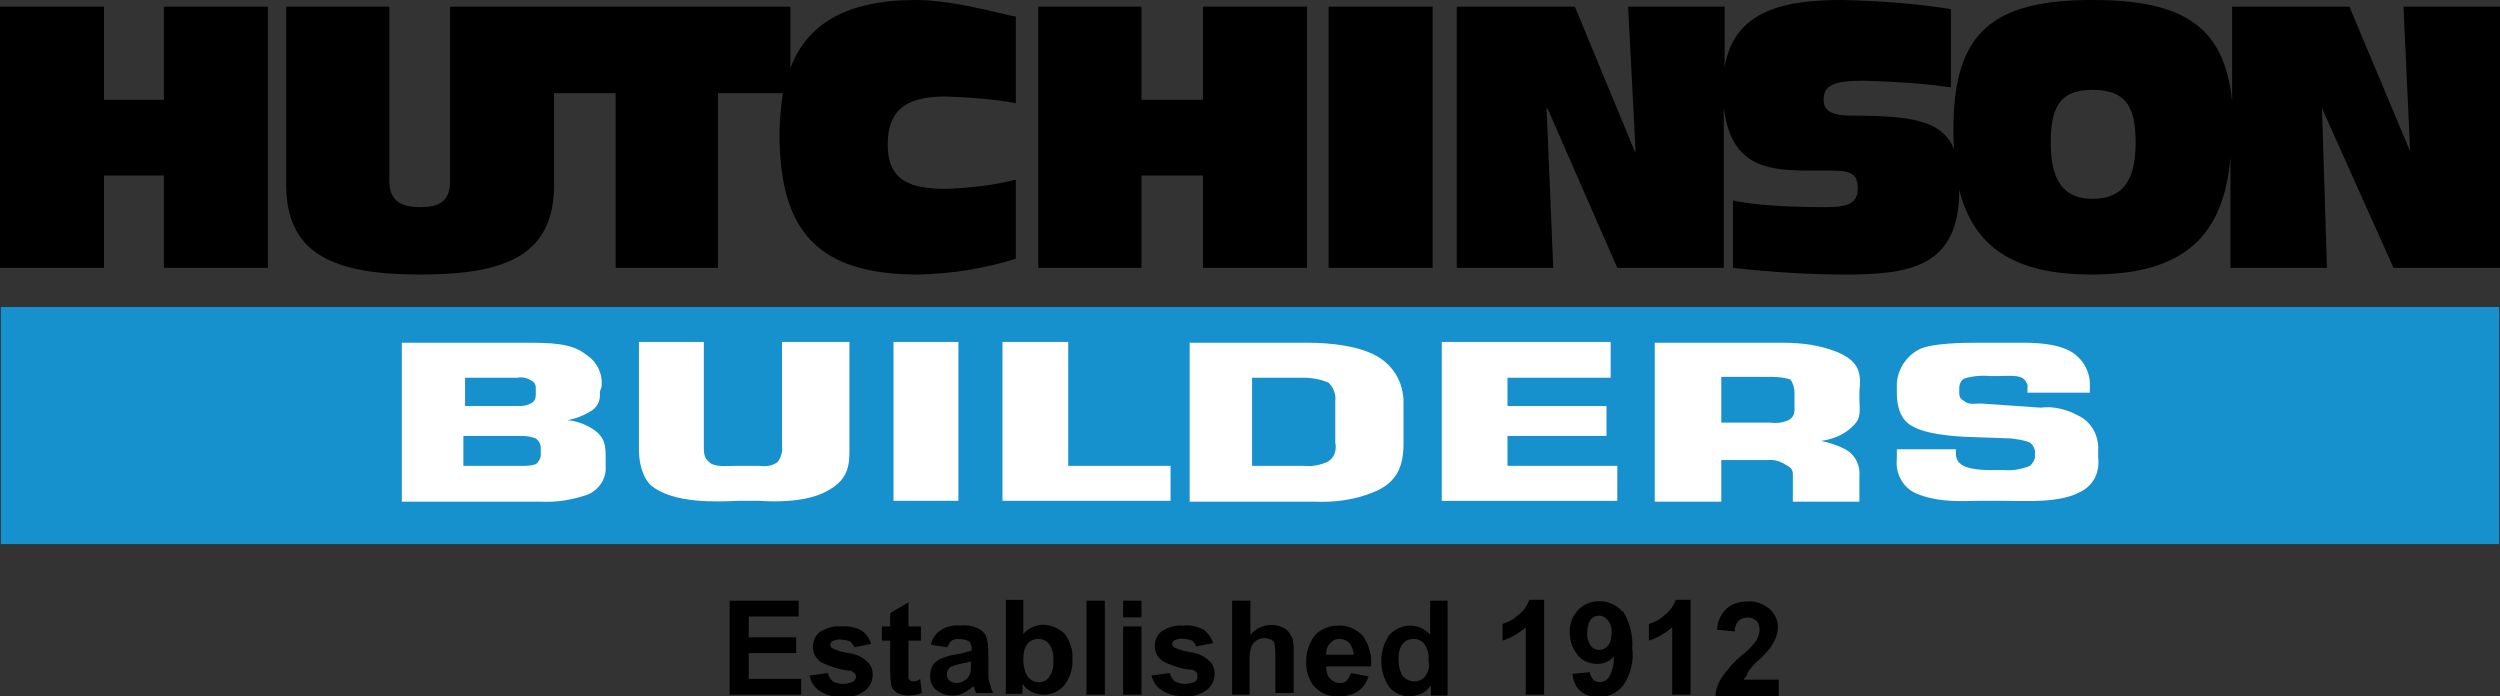 <svg xmlns="http://www.w3.org/2000/svg" viewBox="0 0 300.5 83.7">
	<rect x="0" y="0" width="300.5" height="83.7" fill="#333333" stroke="none"/>
	<title>Hutchinson Builders</title>
	<path fill="#1791CE" d="M300.4 65.4H.1V36.9h300.3v28.5"/>
	<g>
		<path fill="#FFFFFF" d="M71.3 51.6c-.9-.6-2-1-3.1-1.1 1.1-.2 2.1-.6 3-1.2.7-.5 1-1.3.9-2.2l.2-.6c.2-1.6-.6-3.1-1.9-3.9-1.7-1.4-4.4-1.4-7.3-1.4H48.3v19.1H65c1.9.1 3.7-.2 5.5-.8 1.4-.5 2.4-1.9 2.3-3.4v-.9c0-1.5 0-2.6-1.5-3.6zm-15.5-6.2h6.4c.5-.1 1.1 0 1.6.3.4.2.6.5.6.9v.8c0 .6-.2.9-.6 1.1-.4.2-.8.3-1.2.3h-6.7v-3.4zm9.2 8.4v.9c0 .4-.3.9-.6 1.1-.6.2-1.2.2-1.8.2h-6.9v-3.6h7c.6 0 1.2.1 1.7.3.4.3.6.7.6 1.1zM94 53.6c.1.7-.1 1.3-.5 1.9-.6.5-1.4.6-2.2.5h-3c-.8 0-2.5.2-3.1-.5-.6-.5-.6-1.1-.6-1.9V41.1h-7.8v13c0 .3 0 2.8 1.4 4.2 2.7 2.3 8.1 2 10.5 1.9h2.5c3 .2 6.4 0 8.6-1.4 2-1.2 2.3-2.7 2.3-4.5V41.1H94v12.5zM107.4 41.1h7.8v19.1h-7.8zM128.4 41.1h-7.9v19.1h20.2V56h-12.3M166.5 43.5c-2.3-2-6.9-2.3-9.2-2.3h.1H143v19.1h15c2.4.1 4.8-.2 7-1.1 3.1-1.2 3.7-3.4 3.7-5.9V48c-.1-1.8-.9-3.4-2.2-4.5zm-6.9 12c-.9.4-1.9.6-2.8.5h-6.3V45.4h6.1c1.1 0 2.2.2 3.1.6.6.6.9 1.4.8 2.2v5c.2.9-.1 1.8-.9 2.3zM181.2 52.4h11.9v-3.6h-11.9v-3.4h12.4v-4.3h-20.3v19.1h21.1V56h-13.2M223.5 48.2v-1.1c.2-2 .2-3.6-2.7-4.8-2-.8-4.2-1.1-6.4-1.1h-15.5v19.1h8v-5h5.6c.8-.1 1.6.2 2.2.6.6.3.8.6.8 1.1v3.3h8v-3.1c.1-1.4-.6-2.7-1.9-3.3-.8-.4-1.7-.7-2.7-.9 1.3-.2 2.4-.6 3.4-1.4 1.3-1.1 1.3-1.6 1.2-3.4zm-8.5 2.3c-.7.3-1.4.4-2.2.3h-5.9v-5.5h6.1c.7 0 1.5.1 2.2.3.3.4.5 1 .5 1.6v1.6c0 .6.1 1.2-.7 1.7zM252.2 55v-.9c.1-1.8-.9-3.5-2.5-4.2-1.3-.7-2.9-1.1-4.4-.9l-7.2-.5c-.7 0-1.5.2-2-.3-.6-.3-.6-.6-.6-1.2v-.3c0-.5.2-1 .6-1.2 1-.3 2.1-.4 3.1-.3h1.1c1.2 0 2.5-.2 3.1.5.2.3.4.6.3.9v.6h7.5v-.8c.1-1.9-1.1-3.7-2.8-4.4-2-.9-5-.8-5.9-.8h-5c-1.1 0-5.6 0-7 .9-1.6.9-2.6 2.7-2.5 4.5v.6c0 1.4.3 3.3 2 4.1 1.4.8 4.2 1.1 6.1 1.2l5.6.2c.8.1 1.6.2 2.3.5.4.3.7.9.6 1.4v.3c0 .4-.3.8-.6 1.1-1 .4-2.1.6-3.1.5h-1.7c-.5 0-2.8 0-3.6-.8-.3-.2-.4-.6-.5-.9V54H228v1.1c-.2 1.8.7 3.5 2.3 4.2 2.8 1.2 5.9.9 7.5.9h3.1c2.7 0 6.7.3 9.2-1.1 1.6-.8 2.3-2.4 2.1-4.1z"/>
	</g>
	<g>
		<path d="M19.7 12h-7.2V.8H0v31.4h12.5V21.1h7.2v11.1h12.5V.8H19.7M93.7 16.1c0 11.6 4.5 16.9 16.7 16.9 4-.1 7.9-.7 11.7-1.9v-9.5c-2.8.7-5.6 1-8.4 1.1-4 0-7-.8-7-5.3s2.6-5.8 7-5.8c2.8.1 5.7.3 8.4.8V2c-2.1-.4-7.6-2-12-2C101.7 0 97 2.9 95 8.2V.8H54.1v21c0 2.7-1.7 3.1-3.6 3.1s-3.7-.5-3.7-3.1V.8H34.4v21.4c0 8.4 5.8 10.8 16.1 10.8s16.1-2.3 16.1-10.8v-11H74v21h12.3v-21h7.8c-.2 1.5-.4 3.2-.4 4.9zM144.6 12h-7.4V.8h-12.4v31.4h12.4V21.1h7.4v11.1h12.5V.8h-12.5M159.7.8h12.5v31.4h-12.5zM288.9.8l.8 17.4L282.4.8h-14.1v11.4c-.9-9-5.8-12.2-16.8-12.2-12 0-16.7 3.9-16.7 15.5 0 .9 0 1.7.1 2.5-1.4-3.5-5-4.1-12.3-4.1-2.8 0-3.4-.8-3.4-1.9 0-1.7 1.1-2.3 4.8-2.3 3.5.1 7 .3 10.5.8V1.1c-4.3-.7-8.7-1-13.1-1.1-6.6 0-13 1.1-14.1 8.1V.8h-11.6l.9 17.4h-.1L189.3.8h-14.2v31.4h11.6l-.8-19.2h.1l8.4 19.2h12.8V12.9c.8 6.8 4.8 7.6 10 7.6h2.8c2.7 0 3.3.5 3.3 2.2s-1.2 2.2-3.7 2.2c-7 0-9.8-.5-11.3-.8v8.1c4.5.5 9.1.8 13.6.8 8 0 13.6-1.1 13.6-10.2 1.7 6.8 6.5 10.2 15.9 10.2 11.2 0 15.9-4.7 16.7-14.1v13.3h11.6l-.6-19.2 8.6 19.2h12.8V.8h-11.6zm-37.4 23.1c-3.3 0-5-2-5-6.7 0-3.9.8-6.4 5-6.4 4.4 0 5.2 2.5 5.2 6.4 0 4.7-1.7 6.7-5.2 6.7zM90 78.5h5.7v-1.9H90v-2.5h6v-1.9h-8.3v11.3h8.6v-1.9H90M102 78.5c-.7-.1-1.4-.3-2-.6-.1-.1-.2-.2-.2-.4s.1-.3.2-.4c.4-.2.8-.3 1.2-.2.4 0 .7.1 1 .2.2.2.4.4.5.7l2-.4c-.2-.7-.6-1.2-1.1-1.6-.8-.4-1.6-.6-2.5-.5-.9-.1-1.8.2-2.6.7-.5.4-.8 1.1-.8 1.8s.4 1.4 1 1.8c1 .5 2.2.9 3.3 1 .3 0 .5.1.7.3.1.1.2.3.2.4 0 .2-.1.4-.3.6-.4.2-.8.3-1.3.3-.4 0-.8-.1-1.2-.3-.3-.3-.5-.6-.6-1l-2.2.3c.2.8.6 1.5 1.3 1.9.8.5 1.7.7 2.6.7 1 .1 2-.2 2.8-.8.6-.5.9-1.2.9-1.9 0-.6-.2-1.2-.7-1.6-.5-.5-1.3-.9-2.2-1zM109.8 81.9c-.1 0-.3 0-.4-.1-.1-.1-.2-.2-.2-.3V77h1.5v-1.7h-1.5v-2.9l-2.2 1.3v1.6h-1V77h1v3.6c0 .5 0 1 .1 1.5 0 .3.1.6.3.8.2.2.4.4.7.5.3.1.7.2 1 .2.6 0 1.2-.1 1.7-.3l-.2-1.7c-.2.2-.5.3-.8.3zM118.8 80.8v-2.5c0-.7-.1-1.3-.3-1.9-.2-.4-.6-.7-1-.9-.7-.3-1.4-.4-2.1-.3-.8-.1-1.7.1-2.4.6-.6.4-1 1.1-1.1 1.7l2 .3c.1-.3.2-.6.5-.8.3-.2.6-.2.9-.2.4 0 .8.1 1.2.3.2.2.3.6.3.9v.2c-.7.2-1.4.4-2.1.5-.6.1-1.2.3-1.7.5-.4.2-.7.5-.9.8-.2.4-.3.8-.3 1.2 0 .7.2 1.3.7 1.7.6.5 1.3.7 2 .7.5 0 .9-.1 1.3-.3.4-.2.8-.5 1.2-.8 0 0 .1.1.1.2.1.3.2.5.2.6h2.1c-.2-.3-.3-.7-.4-1.1-.2-.3-.2-.8-.2-1.4zm-2.1-.8c0 .4 0 .7-.1 1-.1.3-.3.5-.5.7-.3.2-.7.4-1.1.4-.3 0-.6-.1-.9-.3-.2-.2-.3-.5-.3-.8 0-.3.2-.6.4-.8.4-.2.8-.3 1.2-.4.6-.1 1-.2 1.3-.3v.5zM125.4 75.1c-.9 0-1.8.4-2.4 1.1v-4.1h-2.1v11.3h2v-1.2c.3.4.7.8 1.2 1 .4.2.9.3 1.4.3.9 0 1.8-.4 2.4-1.1.7-.9 1.1-2.1 1-3.2.1-1.1-.3-2.2-1-3.1-.7-.6-1.6-1-2.5-1zm.7 6.3c-.3.4-.7.6-1.2.6-.6 0-1.2-.3-1.5-.9-.3-.6-.4-1.2-.4-1.9 0-.6.1-1.3.5-1.8.3-.4.8-.6 1.3-.6s1 .2 1.3.6c.4.6.6 1.3.5 2 .1.7-.1 1.4-.5 2zM130.6 72.2h2.2v11.3h-2.2zM135 75.3h2.2v8.2H135zM135 72.2h2.2v2H135zM143.1 78.4c-.7-.1-1.4-.3-2-.6-.1-.1-.2-.2-.2-.4s.1-.3.2-.4c.4-.2.8-.3 1.2-.2.4 0 .7.1 1 .2.2.2.4.4.5.7l2-.4c-.2-.7-.6-1.2-1.1-1.6-.8-.4-1.6-.6-2.5-.5-.9-.1-1.8.2-2.6.7-.5.4-.8 1.1-.8 1.8s.4 1.4 1 1.8c1 .5 2.2.9 3.3 1 .3 0 .5.1.7.3.1.1.2.3.1.4.1.3 0 .5-.2.7-.4.2-.8.3-1.3.3-.4 0-.8-.1-1.2-.3-.3-.3-.5-.6-.6-1l-2.2.3c.2.7.6 1.4 1.3 1.8.8.5 1.7.7 2.6.7 1 .1 2-.2 2.8-.8.6-.5.9-1.2.9-1.9 0-.6-.2-1.2-.7-1.6-.5-.5-1.3-.9-2.2-1zM155 76.1c-.2-.3-.5-.6-.9-.7-1.3-.6-2.9-.2-3.8.9v-4.1h-2.2v11.3h2.1v-4.1c0-.5 0-1.1.2-1.6.1-.3.3-.6.6-.8.3-.2.6-.3 1-.3.3 0 .5.1.8.2.2.1.4.3.4.5.1.5.1 1.1.1 1.6v4.3h2.2v-4.8c0-.5 0-1.1-.1-1.6 0-.1-.2-.5-.4-.8zM160.8 75.2c-1 0-2 .4-2.7 1.1-.7.9-1.1 2-1.1 3.2 0 1 .2 2 .8 2.8.8 1 1.9 1.5 3.2 1.4.8 0 1.6-.2 2.2-.6.6-.4 1.1-1.1 1.3-1.8l-2.1-.4c-.1.3-.3.6-.5.9-.2.2-.5.3-.8.3-.5 0-.9-.2-1.2-.5-.4-.4-.5-1-.5-1.5h5.4c.1-1.3-.2-2.6-1-3.7-.8-.8-1.9-1.3-3-1.2zm-1.4 3.5c0-.5.1-1 .5-1.4l.1-.1c.6-.6 1.6-.5 2.2.1.3.4.5.9.5 1.4h-3.3zM171.9 76.3c-.6-.7-1.4-1.1-2.4-1.1-.9 0-1.8.4-2.5 1.1-1.3 1.9-1.3 4.4 0 6.3.6.7 1.5 1.1 2.4 1.1.5 0 .9-.1 1.4-.3.5-.2.9-.6 1.2-1v1.2h2V72.2h-2.1v4.1zm-.6 5c-.3.4-.8.6-1.3.6-.6 0-1.2-.3-1.5-.8-.3-.6-.4-1.2-.4-1.9 0-.6.1-1.3.5-1.8.3-.4.8-.6 1.3-.6s1 .2 1.3.6c.4.6.6 1.3.5 2 .2.7 0 1.4-.4 1.9zM183.8 72.2c-.3.7-.7 1.3-1.4 1.8-.5.5-1.2.8-1.8 1v2c1-.3 2-.9 2.8-1.6v8.1h2.2V72.1h-1.8zM194.9 73.4c-1.4-1.5-3.8-1.5-5.2-.1-.7.8-1.1 1.7-1 2.8 0 1 .3 1.9 1 2.7.6.7 1.4 1 2.3 1 .8 0 1.5-.3 2-.9 0 .9-.2 1.8-.6 2.5-.3.4-.7.6-1.1.6-.3 0-.6-.1-.8-.3-.2-.3-.4-.6-.4-.9l-2.1.2c.1.8.4 1.6 1 2.1s1.4.7 2.1.7c1.2 0 2.3-.5 3-1.4.9-1.3 1.3-2.9 1.1-4.5.1-1.5-.3-3.1-1.1-4.4-.1 0-.2-.1-.2-.1zm-1.2 2.8c0 .5-.1 1-.4 1.4l-.2.2c-.6.5-1.5.4-1.9-.2-.3-.5-.5-1-.4-1.6 0-.5.1-1.1.4-1.5.2-.3.6-.5 1-.5s.8.2 1.1.6c.3.4.5 1 .4 1.6zM201.4 72.2c-.3.7-.7 1.3-1.4 1.8-.5.5-1.2.8-1.8 1v2c1-.3 2-.9 2.8-1.6v8.1h2.2V72.1h-1.8zM211.1 79.6c.5-.4 1-.9 1.4-1.4.4-.4.6-.9.9-1.4.2-.5.3-1 .3-1.4 0-.9-.4-1.7-1-2.2-.7-.6-1.7-1-2.6-.9-.9 0-1.8.2-2.5.8-.7.6-1.2 1.6-1.2 2.6l2.1.2c0-.5.2-1 .5-1.3.6-.5 1.5-.5 2.1 0 .3.3.4.7.4 1.1 0 .5-.2.9-.4 1.3-.5.7-1.1 1.3-1.8 1.8-.9.8-1.7 1.7-2.4 2.7-.4.7-.7 1.4-.7 2.2h7.6v-2h-4.2c.1-.2.3-.4.4-.6 0-.4.5-.8 1.1-1.5z"/>
	</g>
</svg>